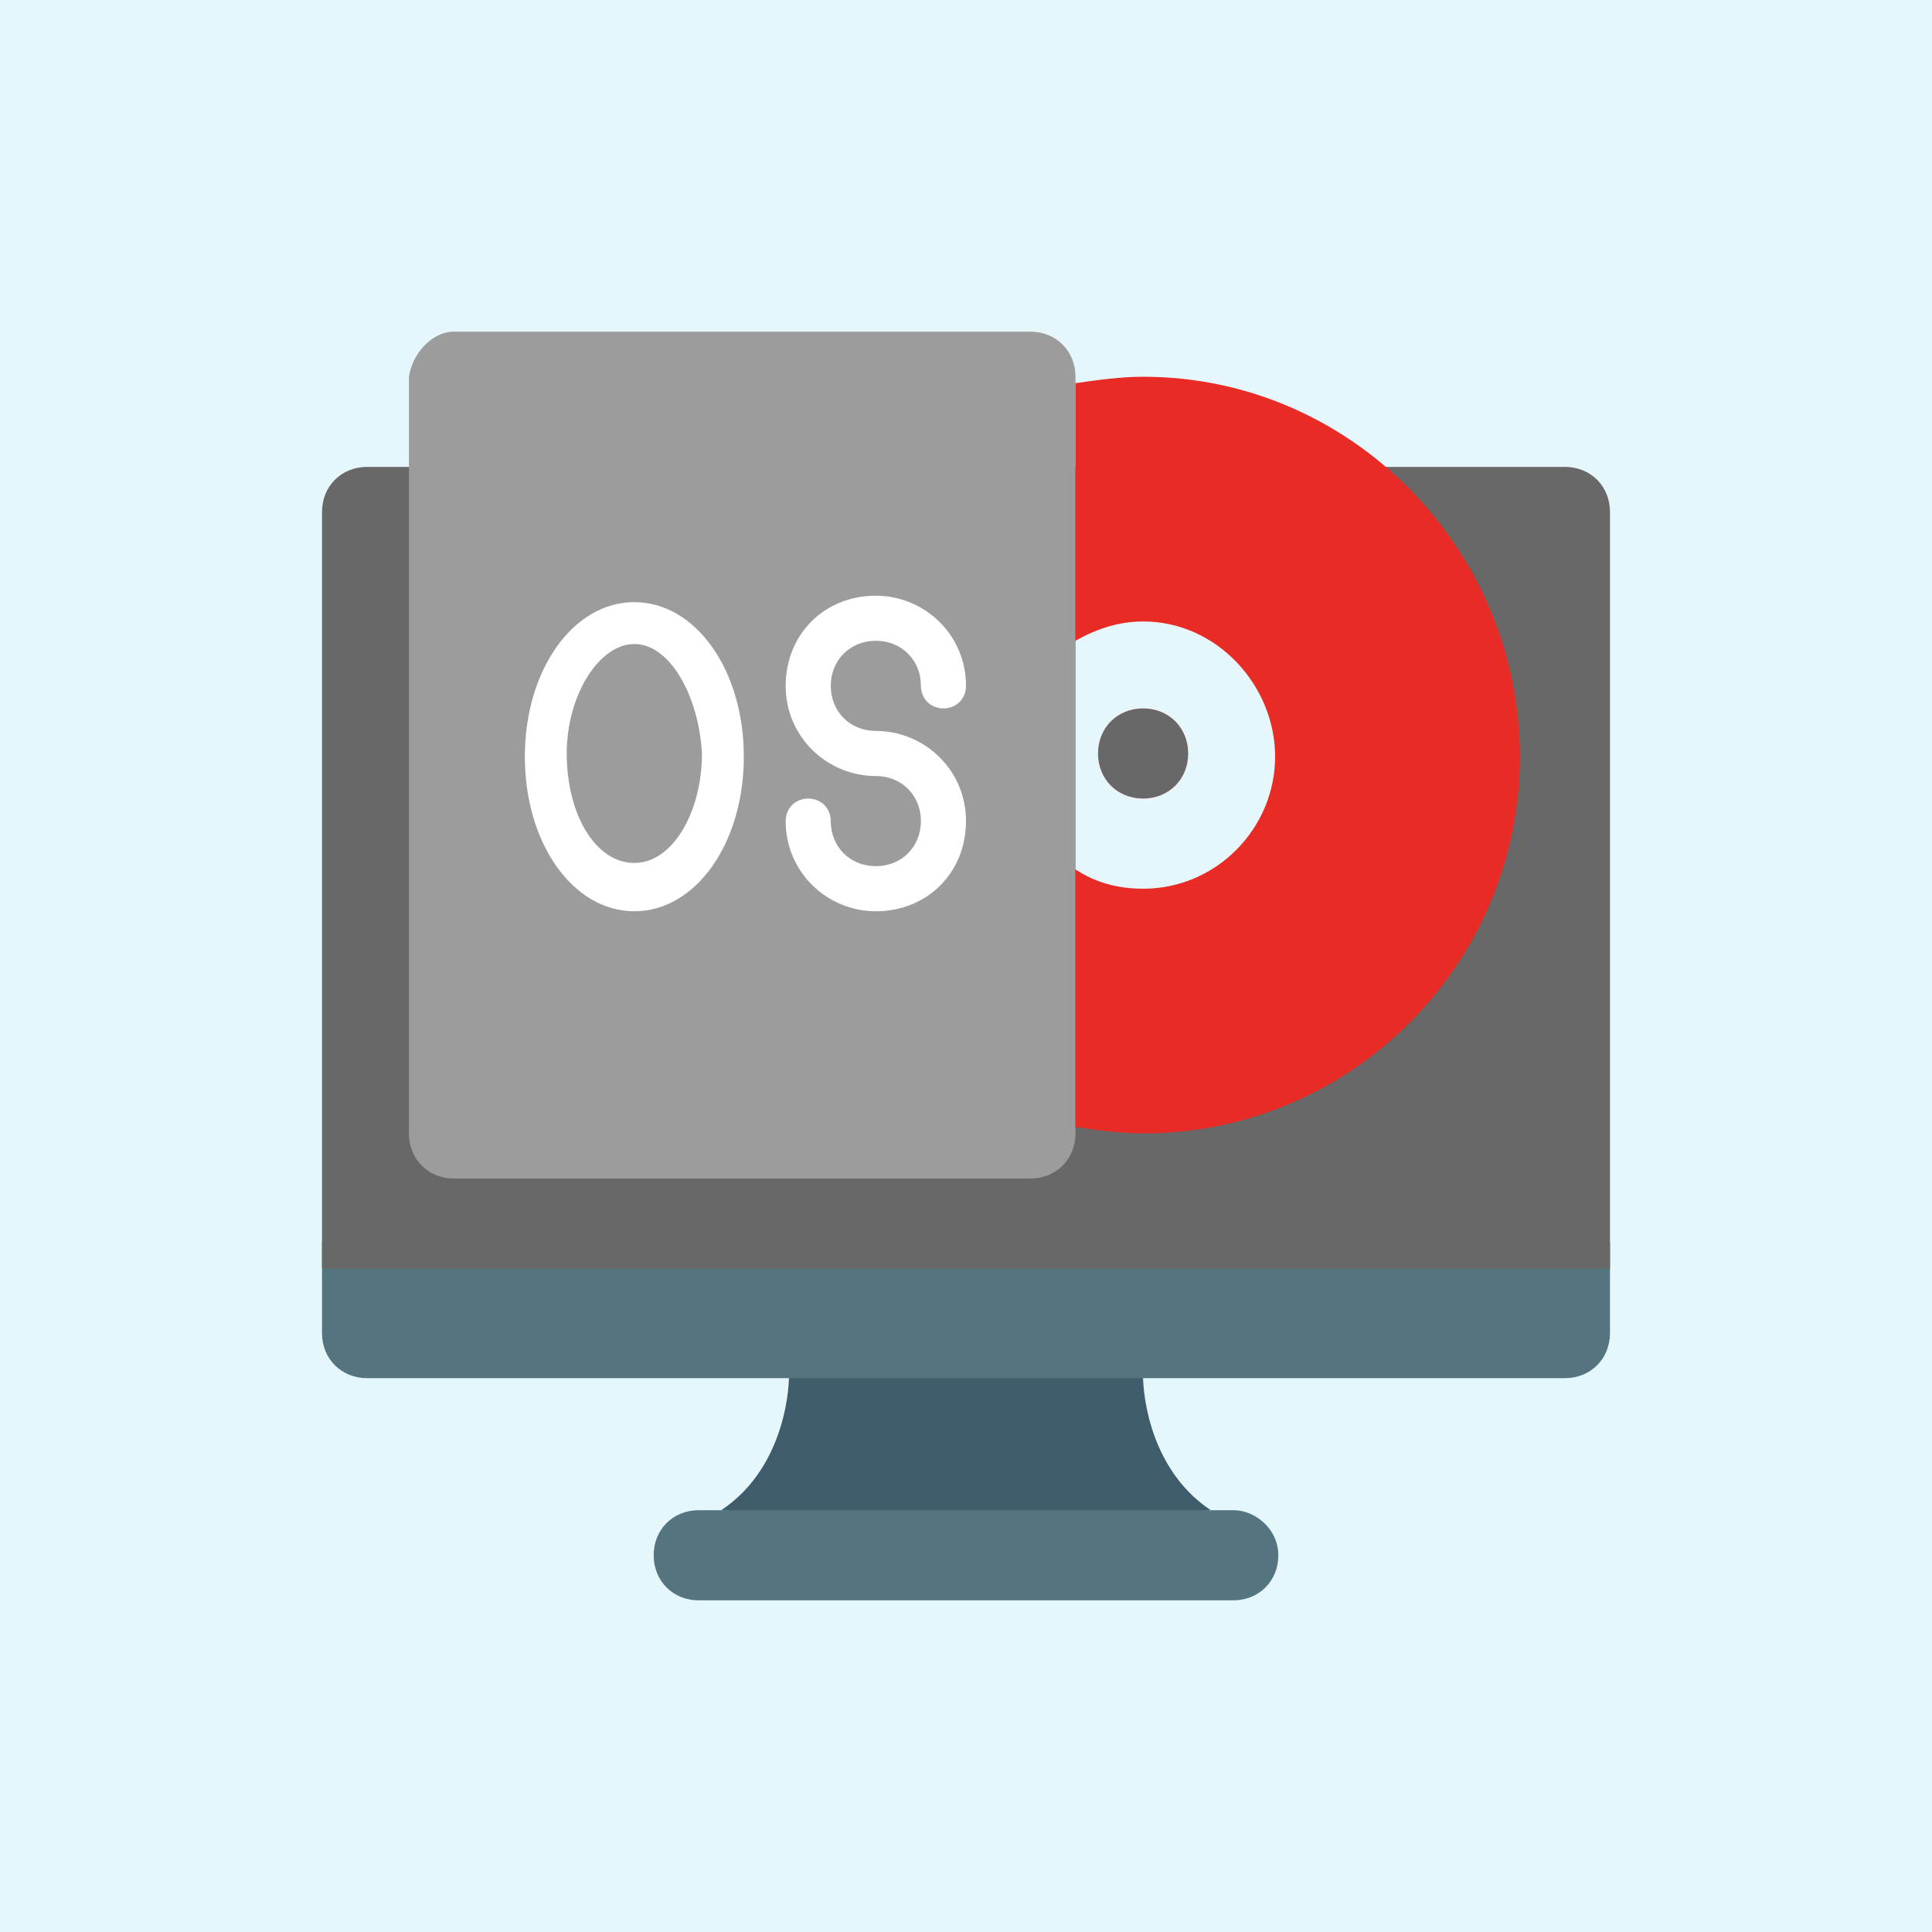 <?xml version="1.0" encoding="utf-8"?>
<!-- Generator: Adobe Illustrator 25.4.1, SVG Export Plug-In . SVG Version: 6.00 Build 0)  -->
<svg version="1.1" id="Layer_1" xmlns="http://www.w3.org/2000/svg" xmlns:xlink="http://www.w3.org/1999/xlink" x="0px" y="0px"
	 width="60px" height="60px" viewBox="0 0 60 60" style="enable-background:new 0 0 60 60;" xml:space="preserve">
<style type="text/css">
	.st0{fill:#E6F7FC;}
	.st1{fill:#3F5C6C;}
	.st2{fill:#547580;}
	.st3{fill:#686868;}
	.st4{fill:#9C9C9C;}
	.st5{fill:#E92B26;}
	.st6{fill:#FFFFFF;}
</style>
<rect y="-0.1" class="st0" width="60" height="60.3"/>
<path id="Shape" class="st1" d="M37.6,46.9L30,47.6l-7.6-0.7c2.1-1.4,2.1-4.1,2.1-4.1l5.5-0.7l5.5,0.7
	C35.5,42.8,35.5,45.5,37.6,46.9z"/>
<path id="Shape_00000019663714352837092660000009826012002953742243_" class="st2" d="M39.7,48.3c0,0.8-0.6,1.4-1.4,1.4H21.7
	c-0.8,0-1.4-0.6-1.4-1.4c0-0.8,0.6-1.4,1.4-1.4h16.6C39,46.9,39.7,47.5,39.7,48.3z"/>
<path id="Shape_00000049913071757147588330000018381559045806737848_" class="st2" d="M50,38.6v2.8c0,0.8-0.6,1.4-1.4,1.4H11.4
	c-0.8,0-1.4-0.6-1.4-1.4v-2.8H50z"/>
<path id="Shape_00000140695553165982195620000006379387721436849328_" class="st3" d="M50,15.9v23.5H10V15.9c0-0.8,0.6-1.4,1.4-1.4
	h37.2C49.4,14.5,50,15.1,50,15.9z"/>
<path id="Rectangle-path" class="st4" d="M14.1,10.3H32c0.8,0,1.4,0.6,1.4,1.4v23.5c0,0.8-0.6,1.4-1.4,1.4H14.1
	c-0.8,0-1.4-0.6-1.4-1.4V11.7C12.8,11,13.4,10.3,14.1,10.3z"/>
<path id="Shape_00000124847401813062012460000001485906658197759666_" class="st5" d="M35.5,11.7c-0.7,0-1.4,0.1-2.1,0.2V35
	c0.7,0.1,1.4,0.2,2.1,0.2c6.5,0,11.7-5.3,11.7-11.7S42,11.7,35.5,11.7z M35.5,24.8c-0.8,0-1.4-0.6-1.4-1.4s0.6-1.4,1.4-1.4
	c0.8,0,1.4,0.6,1.4,1.4C36.9,24.2,36.3,24.8,35.5,24.8z"/>
<path id="Shape_00000158019224979798724240000011955275735964914852_" class="st0" d="M35.5,19.3c-0.7,0-1.4,0.2-2.1,0.6V27
	c0.6,0.4,1.3,0.6,2.1,0.6c2.3,0,4.1-1.9,4.1-4.1S37.8,19.3,35.5,19.3z M35.5,24.8c-0.8,0-1.4-0.6-1.4-1.4s0.6-1.4,1.4-1.4
	c0.8,0,1.4,0.6,1.4,1.4C36.9,24.2,36.3,24.8,35.5,24.8z"/>
<g>
	<path id="Shape_00000057130137152819926480000013771133843624162694_" class="st6" d="M19.7,28.3c-1.9,0-3.4-2.1-3.4-4.8
		s1.5-4.8,3.4-4.8s3.4,2.1,3.4,4.8S21.6,28.3,19.7,28.3z M19.7,20c-1.1,0-2.1,1.6-2.1,3.4c0,1.9,0.9,3.4,2.1,3.4s2.1-1.6,2.1-3.4
		C21.7,21.6,20.8,20,19.7,20z"/>
	<path id="Shape_00000132046117990479755430000001960543111603175327_" class="st6" d="M27.2,28.3c-1.5,0-2.8-1.2-2.8-2.8
		c0-0.4,0.3-0.7,0.7-0.7c0.4,0,0.7,0.3,0.7,0.7c0,0.8,0.6,1.4,1.4,1.4s1.4-0.6,1.4-1.4s-0.6-1.4-1.4-1.4c-1.5,0-2.8-1.2-2.8-2.8
		s1.2-2.8,2.8-2.8c1.5,0,2.8,1.2,2.8,2.8c0,0.4-0.3,0.7-0.7,0.7c-0.4,0-0.7-0.3-0.7-0.7c0-0.8-0.6-1.4-1.4-1.4s-1.4,0.6-1.4,1.4
		s0.6,1.4,1.4,1.4c1.5,0,2.8,1.2,2.8,2.8S28.8,28.3,27.2,28.3z"/>
</g>
</svg>
